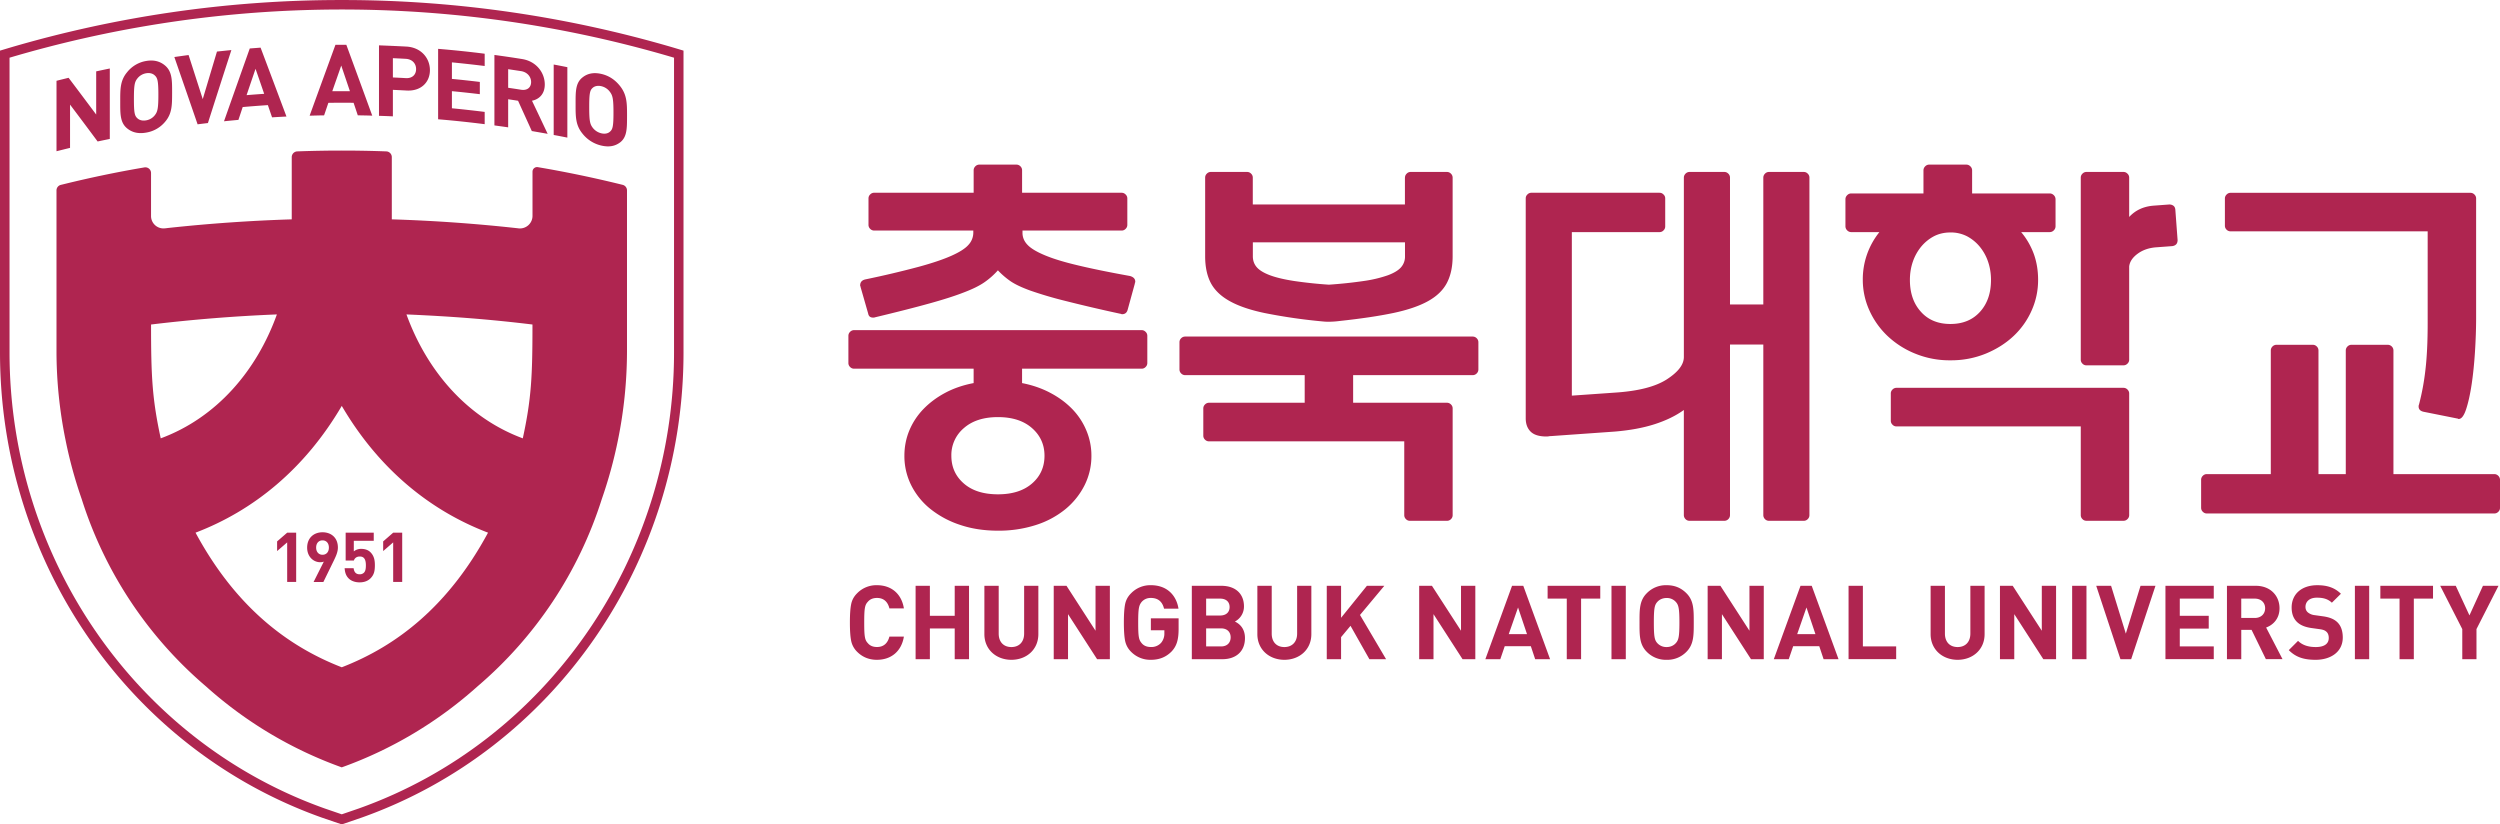 <svg xmlns="http://www.w3.org/2000/svg" width="128.162" height="42.263"><g fill="#AF2550"><path d="M31.921 9.476l-.065-.016a59.106 59.106 0 00-4.284-.891.234.234 0 00-.273.231v2.266a.646.646 0 01-.713.642l-.008-.002a81.453 81.453 0 00-6.492-.461V8.054a.294.294 0 00-.281-.293 61.922 61.922 0 00-4.568 0 .295.295 0 00-.281.293v3.191c-2.115.066-4.23.214-6.337.442-.054.007-.107.014-.161.019h-.007a.636.636 0 01-.708-.631V8.871a.292.292 0 00-.342-.289 57.677 57.677 0 00-4.216.88l-.067.016a.292.292 0 00-.222.284v8.266a22.81 22.81 0 00.463 4.524c.207 1.037.487 2.052.831 3.039a20.889 20.889 0 006.37 9.597 21.052 21.052 0 006.96 4.151 21.07 21.07 0 006.958-4.151 20.906 20.906 0 006.371-9.597c.343-.986.623-2.002.832-3.039.3-1.474.457-2.988.462-4.524V9.76a.293.293 0 00-.222-.284zM8.24 22.472c-.439-2.028-.496-3.176-.496-5.836a80.93 80.93 0 016.451-.517C13.16 19 11.111 21.407 8.24 22.472zm9.281 11.736c-2.835-1.099-5.47-3.146-7.497-6.901 2.97-1.131 5.604-3.269 7.497-6.499 1.892 3.23 4.527 5.368 7.498 6.499-2.027 3.756-4.664 5.803-7.498 6.901zm9.28-11.736c-2.87-1.065-4.92-3.474-5.964-6.353 2.252.097 4.254.249 6.46.517 0 2.662-.056 3.808-.496 5.836zM5.005 7.253c-.472-.636-.943-1.265-1.414-1.89v2.218c-.231.056-.463.115-.694.172V4.142c.206-.053.413-.103.619-.154.471.621.94 1.25 1.415 1.884V3.659c.231-.05.465-.1.698-.148v3.611c-.208.043-.416.086-.624.131zm3.458-1.009a1.593 1.593 0 01-.972.554c-.409.072-.722-.012-.974-.217-.363-.296-.353-.748-.353-1.373 0-.623-.011-1.073.354-1.508a1.58 1.58 0 01.974-.574c.41-.069.718.021.973.236.363.31.358.762.358 1.386-.001.623.004 1.074-.36 1.496zm-.522-2.371c-.102-.102-.257-.15-.45-.117a.72.72 0 00-.454.274c-.138.176-.172.35-.172 1.045s.035.856.172.983c.101.1.263.146.454.112a.711.711 0 00.45-.269c.137-.175.178-.349.178-1.043 0-.695-.041-.857-.178-.985zm2.718 2.435c-.175.022-.352.042-.529.065-.396-1.155-.795-2.303-1.192-3.45.243-.035.485-.069.73-.102l.726 2.26.729-2.438c.246-.026.491-.052.738-.076a822.74 822.74 0 00-1.202 3.741zm3.288-.293l-.214-.626c-.432.028-.861.061-1.291.099l-.219.658c-.246.022-.491.046-.739.071.44-1.249.881-2.493 1.32-3.732l.555-.043c.443 1.173.885 2.351 1.327 3.532-.245.012-.492.026-.739.041zM13.1 3.528c-.153.449-.307.899-.459 1.35.3-.025.602-.048.902-.068-.148-.429-.294-.856-.443-1.282zm5.242 2.384c-.072-.214-.142-.428-.215-.642a46.52 46.52 0 00-1.294.002l-.218.642c-.248.003-.494.01-.742.017.442-1.217.883-2.427 1.323-3.633l.559-.001c.442 1.205.886 2.416 1.328 3.632-.247-.009-.495-.013-.741-.017zm-.848-2.551c-.152.438-.307.877-.46 1.315h.905l-.445-1.315zm3.347 1.28c-.233-.013-.467-.024-.7-.035v1.359c-.236-.012-.474-.02-.712-.027V2.325c.473.018.943.038 1.412.063.75.045 1.199.595 1.199 1.208.001.613-.449 1.088-1.199 1.045zm-.035-1.625c-.222-.013-.445-.023-.665-.034v.989c.22.01.443.021.665.034.32.017.523-.167.525-.461.001-.293-.205-.509-.525-.528zm1.654 3.099V2.504c.797.066 1.594.149 2.387.25v.629a66.856 66.856 0 00-1.68-.186v.848c.479.045.954.098 1.431.155v.628a56.856 56.856 0 00-1.431-.154v.877c.562.054 1.121.117 1.68.186v.629c-.793-.1-1.589-.185-2.387-.251zm4.803.603c-.234-.518-.471-1.037-.705-1.553a88.665 88.665 0 00-.507-.077v1.44c-.234-.034-.47-.066-.705-.099V2.817c.473.064.944.133 1.415.209.734.116 1.167.701 1.167 1.304 0 .506-.308.766-.656.834.269.563.536 1.129.804 1.697-.271-.049-.543-.096-.813-.143zm-.547-3.071a132.51 132.51 0 00-.665-.1V4.5c.222.032.444.065.665.101.309.049.511-.115.511-.394s-.202-.51-.511-.56zm1.669 3.272V3.308c.234.043.467.089.7.136v3.611a39.346 39.346 0 00-.7-.136zm3.406.38c-.251.19-.557.258-.961.164a1.716 1.716 0 01-.969-.613c-.363-.442-.353-.891-.353-1.515 0-.623-.011-1.079.353-1.365.25-.2.563-.273.969-.18.404.094.711.311.961.627.358.456.354.906.354 1.529-.001.626.004 1.078-.354 1.353zm-.517-2.581a.758.758 0 00-.446-.299c-.189-.044-.35-.004-.45.09-.136.122-.172.281-.172.977s.036.869.172 1.052a.78.78 0 00.45.296c.19.045.347.006.446-.088.136-.118.176-.276.176-.972 0-.694-.04-.872-.176-1.056z"/><path d="M14.722 29.834v-2.029l-.516.446v-.496l.516-.447h.461v2.526h-.461zm2.39-1.093l-.534 1.094h-.502l.525-1.044a.515.515 0 01-.188.031c-.34 0-.667-.28-.667-.747 0-.498.341-.788.788-.788.446 0 .788.28.788.781 0 .23-.098.441-.21.673zm-.578-1.039c-.188 0-.327.135-.327.37 0 .222.132.368.327.368.188 0 .326-.134.326-.368 0-.236-.138-.37-.326-.37zm2.46 1.946c-.114.115-.296.207-.557.207-.263 0-.455-.092-.564-.203-.156-.156-.191-.34-.206-.524h.461c.025.199.117.313.31.313a.296.296 0 00.219-.082c.082-.082.1-.217.1-.376 0-.292-.085-.454-.309-.454-.188 0-.273.106-.306.205h-.422v-1.426h1.44v.415h-1.022v.544a.587.587 0 01.38-.129c.21 0 .369.068.473.172.198.198.227.435.227.674-.001.283-.04.48-.224.664zm1.162.186v-2.029l-.513.446v-.496l.513-.447h.463v2.526h-.463z"/><path d="M34.939 2.565l-.346-.104a60.215 60.215 0 00-16.87-2.46L17.521 0l-.205.001A60.194 60.194 0 00.449 2.461l-.346.104-.103.03v15.476C0 28.819 6.626 38.399 16.488 41.91l.986.337.047.017.047-.017.983-.337c9.863-3.509 16.489-13.089 16.489-23.839V2.595l-.101-.03zM17.521 41.746l-.869-.298C6.984 38.009.489 28.613.489 18.071V2.958A59.915 59.915 0 0116.016.506h.002a59.942 59.942 0 0118.536 2.452V18.07c0 10.543-6.496 19.938-16.162 23.377l-.871.299z"/></g><path fill="#AF2550" d="M55.951 23.363a3.32 3.32 0 01-.352 1.515 3.793 3.793 0 01-.979 1.223 4.6 4.6 0 01-1.514.813 6.204 6.204 0 01-1.949.291c-.711 0-1.361-.1-1.949-.301a4.846 4.846 0 01-1.514-.815 3.662 3.662 0 01-.98-1.212 3.34 3.34 0 01-.35-1.515c0-.452.083-.882.251-1.289.169-.407.408-.772.718-1.096.311-.322.682-.602 1.115-.834s.921-.401 1.465-.504v-.738h-6.129a.277.277 0 01-.204-.087.277.277 0 01-.087-.203v-1.396c0-.078.029-.146.087-.203a.28.28 0 01.204-.088h14.742c.078 0 .146.029.203.088a.274.274 0 01.088.203v1.396a.273.273 0 01-.088.203.273.273 0 01-.203.087h-6.13v.738c.53.103 1.017.271 1.454.504.44.232.815.512 1.126.834.31.323.549.688.718 1.096a3.3 3.3 0 01.257 1.29zm1.55-13.481c.078 0 .146.029.203.088a.27.27 0 01.088.202v1.358a.276.276 0 01-.088.203.277.277 0 01-.203.087h-5.083v.117c0 .232.087.439.263.62.173.182.471.358.892.533.42.176.981.348 1.688.514.703.169 1.593.351 2.667.545.181.051.271.148.271.29 0 .025-.003.043-.01.048-.008.008-.011.023-.011.05l-.368 1.339c-.039.155-.137.232-.291.232a.084.084 0 01-.039-.01.079.079 0 00-.038-.011 82.095 82.095 0 01-2.861-.669 20.263 20.263 0 01-1.765-.522c-.447-.163-.786-.324-1.019-.485a4.016 4.016 0 01-.64-.553 3.868 3.868 0 01-.689.611c-.251.175-.604.35-1.057.522-.453.177-1.038.364-1.755.563-.718.2-1.646.437-2.783.709a.275.275 0 01-.117.018c-.143 0-.226-.07-.251-.212l-.389-1.358a.092.092 0 00-.009-.039.082.082 0 01-.011-.039c0-.168.09-.271.271-.311a48.634 48.634 0 002.717-.641c.711-.193 1.276-.384 1.696-.572.421-.188.712-.375.873-.563a.912.912 0 00.243-.61v-.117h-5.082a.278.278 0 01-.204-.087.28.28 0 01-.087-.203v-1.358c0-.078.029-.146.087-.202a.275.275 0 01.204-.088h5.1V8.73c0-.078.03-.146.088-.205a.284.284 0 01.204-.086h1.901c.077 0 .146.029.204.086a.282.282 0 01.086.205v1.152h5.104zM51.16 25.341c.737 0 1.318-.184 1.745-.553s.641-.844.641-1.426c0-.568-.214-1.041-.641-1.416s-1.008-.563-1.745-.563c-.738 0-1.319.188-1.747.563a1.807 1.807 0 00-.642 1.416c0 .583.215 1.057.642 1.426.425.37 1.008.553 1.747.553zm24.629-6.401a.284.284 0 01-.086.204.286.286 0 01-.205.088h-6.13v1.415h4.811c.078 0 .146.03.205.088a.275.275 0 01.086.204v5.47a.278.278 0 01-.086.204.278.278 0 01-.205.086h-1.9a.27.27 0 01-.203-.086.277.277 0 01-.087-.204v-3.783h-10.01c-.078 0-.147-.029-.205-.087s-.087-.126-.087-.204v-1.396c0-.08.029-.146.087-.204s.127-.088.205-.088h4.906v-1.415h-6.129a.282.282 0 01-.204-.088.285.285 0 01-.087-.204v-1.397a.28.28 0 01.087-.202.279.279 0 01.204-.087h14.742a.28.28 0 01.205.087.281.281 0 01.086.202v1.397zm-3.763-9.834c0-.077.028-.146.087-.203a.274.274 0 01.203-.088h1.862c.077 0 .146.029.204.088a.281.281 0 01.087.203v4.034c0 .53-.097.983-.291 1.358s-.517.688-.97.94c-.452.251-1.051.455-1.794.611-.745.155-1.659.291-2.745.407a4.46 4.46 0 01-.545.038c-.09 0-.178-.002-.26-.01a28.394 28.394 0 01-3.027-.435c-.743-.155-1.342-.359-1.793-.611-.454-.252-.777-.563-.972-.931-.192-.368-.29-.825-.29-1.368V9.106c0-.077.027-.146.086-.203a.278.278 0 01.204-.088h1.863c.077 0 .145.029.203.088a.276.276 0 01.086.203v1.377h7.799V9.106h.003zm0 3.317h-7.799v.717c0 .22.068.407.204.563.136.154.359.289.67.407.311.116.715.213 1.213.291a22.58 22.58 0 001.813.193 23.188 23.188 0 001.814-.193 6.46 6.46 0 001.213-.291c.312-.117.533-.252.67-.407a.827.827 0 00.203-.563l-.001-.717zm16.575 14.19a.278.278 0 01-.204.086h-1.784a.278.278 0 01-.205-.086.288.288 0 01-.086-.204v-5.391c-.415.298-.912.54-1.494.727-.581.188-1.261.314-2.036.379l-3.278.232a.586.586 0 00-.117.011.626.626 0 01-.116.01c-.375 0-.647-.084-.815-.252s-.25-.395-.25-.68V10.172c0-.078.027-.146.086-.202a.278.278 0 01.204-.088h6.57c.079 0 .146.029.203.088.06.056.088.124.088.202v1.436a.273.273 0 01-.088.204.27.27 0 01-.203.087H80.58v8.383l2.231-.156c1.177-.078 2.056-.303 2.639-.679.581-.375.873-.757.873-1.146V9.106c0-.077.03-.146.086-.203a.28.28 0 01.205-.088h1.784c.077 0 .146.029.204.088a.276.276 0 01.086.203v6.501h1.708V9.106c0-.077.03-.146.086-.203a.276.276 0 01.205-.088h1.784c.077 0 .146.029.203.088a.276.276 0 01.086.203v17.303c0 .078-.028.146-.086.204s-.126.086-.203.086h-1.784a.274.274 0 01-.205-.086.288.288 0 01-.086-.204v-8.747h-1.708v8.747a.285.285 0 01-.087.204zm15.882-12.261c0 .541-.108 1.06-.327 1.555a4.013 4.013 0 01-.918 1.307c-.397.376-.873.68-1.426.91a4.68 4.68 0 01-1.822.347 4.64 4.64 0 01-1.82-.347 4.534 4.534 0 01-1.426-.919 4.144 4.144 0 01-.921-1.317 3.783 3.783 0 01-.327-1.534 3.857 3.857 0 01.851-2.455h-1.445a.283.283 0 01-.207-.09.287.287 0 01-.089-.207v-1.388c0-.079.03-.147.089-.207.06-.06.128-.09.207-.09h3.704V8.736c0-.08.029-.149.088-.208a.282.282 0 01.207-.089h1.902c.078 0 .148.029.208.089a.28.28 0 01.089.208v1.181h3.98c.078 0 .148.03.208.09a.29.29 0 01.089.207v1.388a.291.291 0 01-.089.207c-.06.06-.13.09-.208.09h-1.466c.278.329.491.7.644 1.107.15.41.225.858.225 1.346zm-7.552 5.821c0-.078.029-.146.088-.204a.277.277 0 01.203-.087h11.639c.078 0 .145.029.203.087s.088.126.088.204v6.235c0 .078-.029.146-.088.204s-.125.086-.203.086h-1.9a.273.273 0 01-.204-.086.277.277 0 01-.087-.204V21.86h-9.447a.268.268 0 01-.203-.087.275.275 0 01-.088-.202v-1.398zm3.058-3.564c.634 0 1.139-.207 1.516-.624.376-.415.563-.959.563-1.633 0-.329-.05-.641-.149-.932a2.43 2.43 0 00-.425-.771 2.146 2.146 0 00-.652-.535 1.811 1.811 0 00-.852-.197c-.316 0-.601.066-.852.197-.25.133-.468.312-.653.535a2.481 2.481 0 00-.425.771c-.1.291-.149.603-.149.932 0 .674.188 1.218.566 1.633.373.418.879.624 1.512.624zm9.163 1.83c0 .078-.029.145-.088.203s-.125.087-.203.087h-1.9a.274.274 0 01-.204-.087.275.275 0 01-.087-.203V9.106c0-.077.028-.146.087-.203a.275.275 0 01.204-.088h1.9c.078 0 .145.029.203.088a.274.274 0 01.088.203v2.017c.323-.349.742-.542 1.261-.581l.796-.059c.078 0 .145.02.203.059.058.039.094.104.105.193l.117 1.571c0 .181-.09.284-.271.311l-.795.059c-.389.025-.715.135-.98.33-.264.193-.411.414-.436.658v4.775zm5.197-6.579h10.105v4.729c0 .931-.039 1.725-.116 2.378a12.444 12.444 0 01-.329 1.774.215.215 0 00-.019.097c0 .143.083.232.252.271l1.745.349c.014 0 .022.004.029.013a.052.052 0 00.029.008c.143 0 .269-.165.378-.494.11-.33.204-.75.282-1.261.077-.512.135-1.073.174-1.688s.059-1.198.059-1.755v-6.106a.272.272 0 00-.086-.202.279.279 0 00-.205-.088h-12.299a.27.27 0 00-.201.088.269.269 0 00-.088.202v1.397c0 .077.028.146.088.204a.283.283 0 00.202.084z"/><path fill="#AF2550" d="M128.074 24.392a.279.279 0 00-.203-.087h-5.172v-6.337a.283.283 0 00-.086-.206.286.286 0 00-.205-.086h-1.861a.28.28 0 00-.203.086.285.285 0 00-.088.206v6.337h-1.4v-6.337a.284.284 0 00-.087-.206.28.28 0 00-.203-.086h-1.863a.284.284 0 00-.204.086.288.288 0 00-.087.206v6.337h-3.282a.277.277 0 00-.203.087.279.279 0 00-.087.204v1.435c0 .08.028.147.087.205s.125.087.203.087h14.742c.079 0 .146-.029.204-.087s.087-.125.087-.205v-1.435a.293.293 0 00-.089-.204zm-83.119 9.433c-.4 0-.739-.137-1.014-.411a1.086 1.086 0 01-.307-.566c-.043-.211-.064-.521-.064-.935s.021-.724.064-.935c.042-.217.143-.401.307-.564A1.374 1.374 0 0144.955 30c.724 0 1.258.422 1.383 1.188h-.743c-.081-.323-.28-.534-.635-.534-.2 0-.359.063-.469.195-.155.163-.187.332-.187 1.062s.031.899.187 1.062c.109.133.269.196.469.196.354 0 .554-.213.635-.534h.743c-.126.769-.665 1.19-1.383 1.19zm3.988-.032v-1.574H47.67v1.574h-.732v-3.762h.732v1.539h1.273v-1.539h.734v3.762h-.734zm2.905.032c-.771 0-1.384-.521-1.384-1.319v-2.474h.734v2.448c0 .433.253.691.65.691.396 0 .654-.259.654-.691v-2.448h.729v2.474c.001.797-.611 1.319-1.383 1.319zm4.394-.032l-1.49-2.309v2.309h-.733v-3.762h.655l1.488 2.304v-2.304h.735v3.762h-.655zm3.82-.396c-.291.296-.641.428-1.063.428a1.38 1.38 0 01-1.014-.411 1.093 1.093 0 01-.307-.566c-.042-.211-.063-.521-.063-.935s.021-.724.063-.935c.043-.217.143-.401.307-.564A1.373 1.373 0 0158.999 30c.856 0 1.316.55 1.416 1.204h-.74c-.088-.363-.31-.55-.676-.55a.6.6 0 00-.47.201c-.138.174-.18.313-.18 1.056 0 .74.031.888.18 1.062.11.133.27.196.47.196a.668.668 0 00.523-.213.732.732 0 00.169-.5v-.144h-.692v-.614h1.422v.55c-.001.553-.101.875-.359 1.149zm2.609.396h-1.573v-3.762h1.51c.735 0 1.164.413 1.164 1.057a.87.87 0 01-.466.776c.227.106.517.345.517.846 0 .704-.481 1.083-1.152 1.083zm-.121-3.105h-.718v.866h.718c.313 0 .485-.175.485-.434.001-.259-.172-.432-.485-.432zm.048 1.526h-.766v.925h.766c.333 0 .491-.213.491-.466s-.158-.459-.491-.459zm3.245 1.611c-.771 0-1.385-.521-1.385-1.319v-2.474h.736v2.448c0 .433.252.691.648.691.397 0 .655-.259.655-.691v-2.448h.729v2.474c.002.797-.611 1.319-1.383 1.319zm4.358-.032l-.967-1.711-.484.581v1.13h-.734v-3.762h.734v1.64l1.324-1.64h.893l-1.247 1.495 1.337 2.267h-.856zm4.776 0l-1.489-2.309v2.309h-.734v-3.762h.654l1.49 2.304v-2.304h.734v3.762h-.655zm3.723 0l-.222-.666H77.14l-.227.666h-.766l1.368-3.762h.576l1.374 3.762H78.7zm-.878-2.651l-.477 1.368h.937l-.46-1.368zm3.232-.454v3.105h-.734v-3.105h-.982v-.656h2.699v.656h-.983zm1.558 3.105v-3.762h.734v3.762h-.734zm3.843-.379a1.363 1.363 0 01-1.016.411 1.37 1.37 0 01-1.019-.411c-.38-.382-.37-.852-.37-1.501s-.01-1.119.37-1.499A1.366 1.366 0 0185.439 30c.429 0 .751.147 1.016.413.38.38.375.85.375 1.499s.004 1.121-.375 1.502zm-.545-2.557a.611.611 0 00-.471-.201c-.2 0-.37.079-.476.201-.143.157-.179.332-.179 1.056s.036.899.179 1.057a.624.624 0 00.476.201c.201 0 .364-.08.471-.201.143-.157.185-.333.185-1.057s-.043-.899-.185-1.056zm3.854 2.936l-1.49-2.309v2.309h-.732v-3.762h.654l1.489 2.304v-2.304h.734v3.762h-.655zm3.722 0l-.222-.666h-1.337l-.227.666h-.766l1.369-3.762h.575l1.374 3.762h-.766zm-.878-2.651l-.476 1.368h.936l-.46-1.368zm2.158 2.651v-3.762h.734v3.108h1.707v.653h-2.441zm5.591.032c-.771 0-1.385-.521-1.385-1.319v-2.474h.734v2.448c0 .433.254.691.651.691.396 0 .653-.259.653-.691v-2.448h.73v2.474c.002.797-.612 1.319-1.383 1.319zm4.393-.032l-1.489-2.309v2.309h-.734v-3.762h.654l1.491 2.304v-2.304h.732v3.762h-.654zm1.478 0v-3.762h.734v3.762h-.734zm3.026 0h-.55l-1.242-3.762h.762l.756 2.452.754-2.452h.766l-1.246 3.762zm1.757 0v-3.762h2.477v.656h-1.742v.883h1.484v.654h-1.484v.915h1.742v.653h-2.477zm5.149 0l-.733-1.501h-.529v1.501h-.734v-3.762h1.475c.766 0 1.22.523 1.22 1.151 0 .528-.322.856-.687.988l.841 1.622h-.853v.001zm-.571-3.105h-.692v.992h.692c.321 0 .532-.206.532-.497.001-.29-.208-.495-.532-.495zm3.117 3.137c-.571 0-1.004-.12-1.372-.496l.475-.475c.237.237.56.317.908.317.433 0 .666-.164.666-.465 0-.132-.036-.244-.117-.317-.074-.069-.156-.105-.332-.132l-.454-.063c-.322-.048-.56-.148-.729-.313-.182-.18-.271-.422-.271-.739 0-.67.497-1.141 1.312-1.141.517 0 .892.126 1.214.438l-.464.459c-.238-.227-.522-.258-.771-.258-.392 0-.582.216-.582.475 0 .096.031.196.112.27a.65.65 0 00.349.149l.444.062c.343.049.559.144.719.292.2.188.289.464.289.797-.002.729-.609 1.14-1.396 1.14zm2.017-.032v-3.762h.733v3.762h-.733zm3.021-3.105v3.105h-.732v-3.105h-.984v-.656h2.7v.656h-.984zm3.212 1.562v1.543h-.728V32.25l-1.131-2.219h.797l.702 1.517.692-1.517h.797l-1.129 2.219z"/></svg>